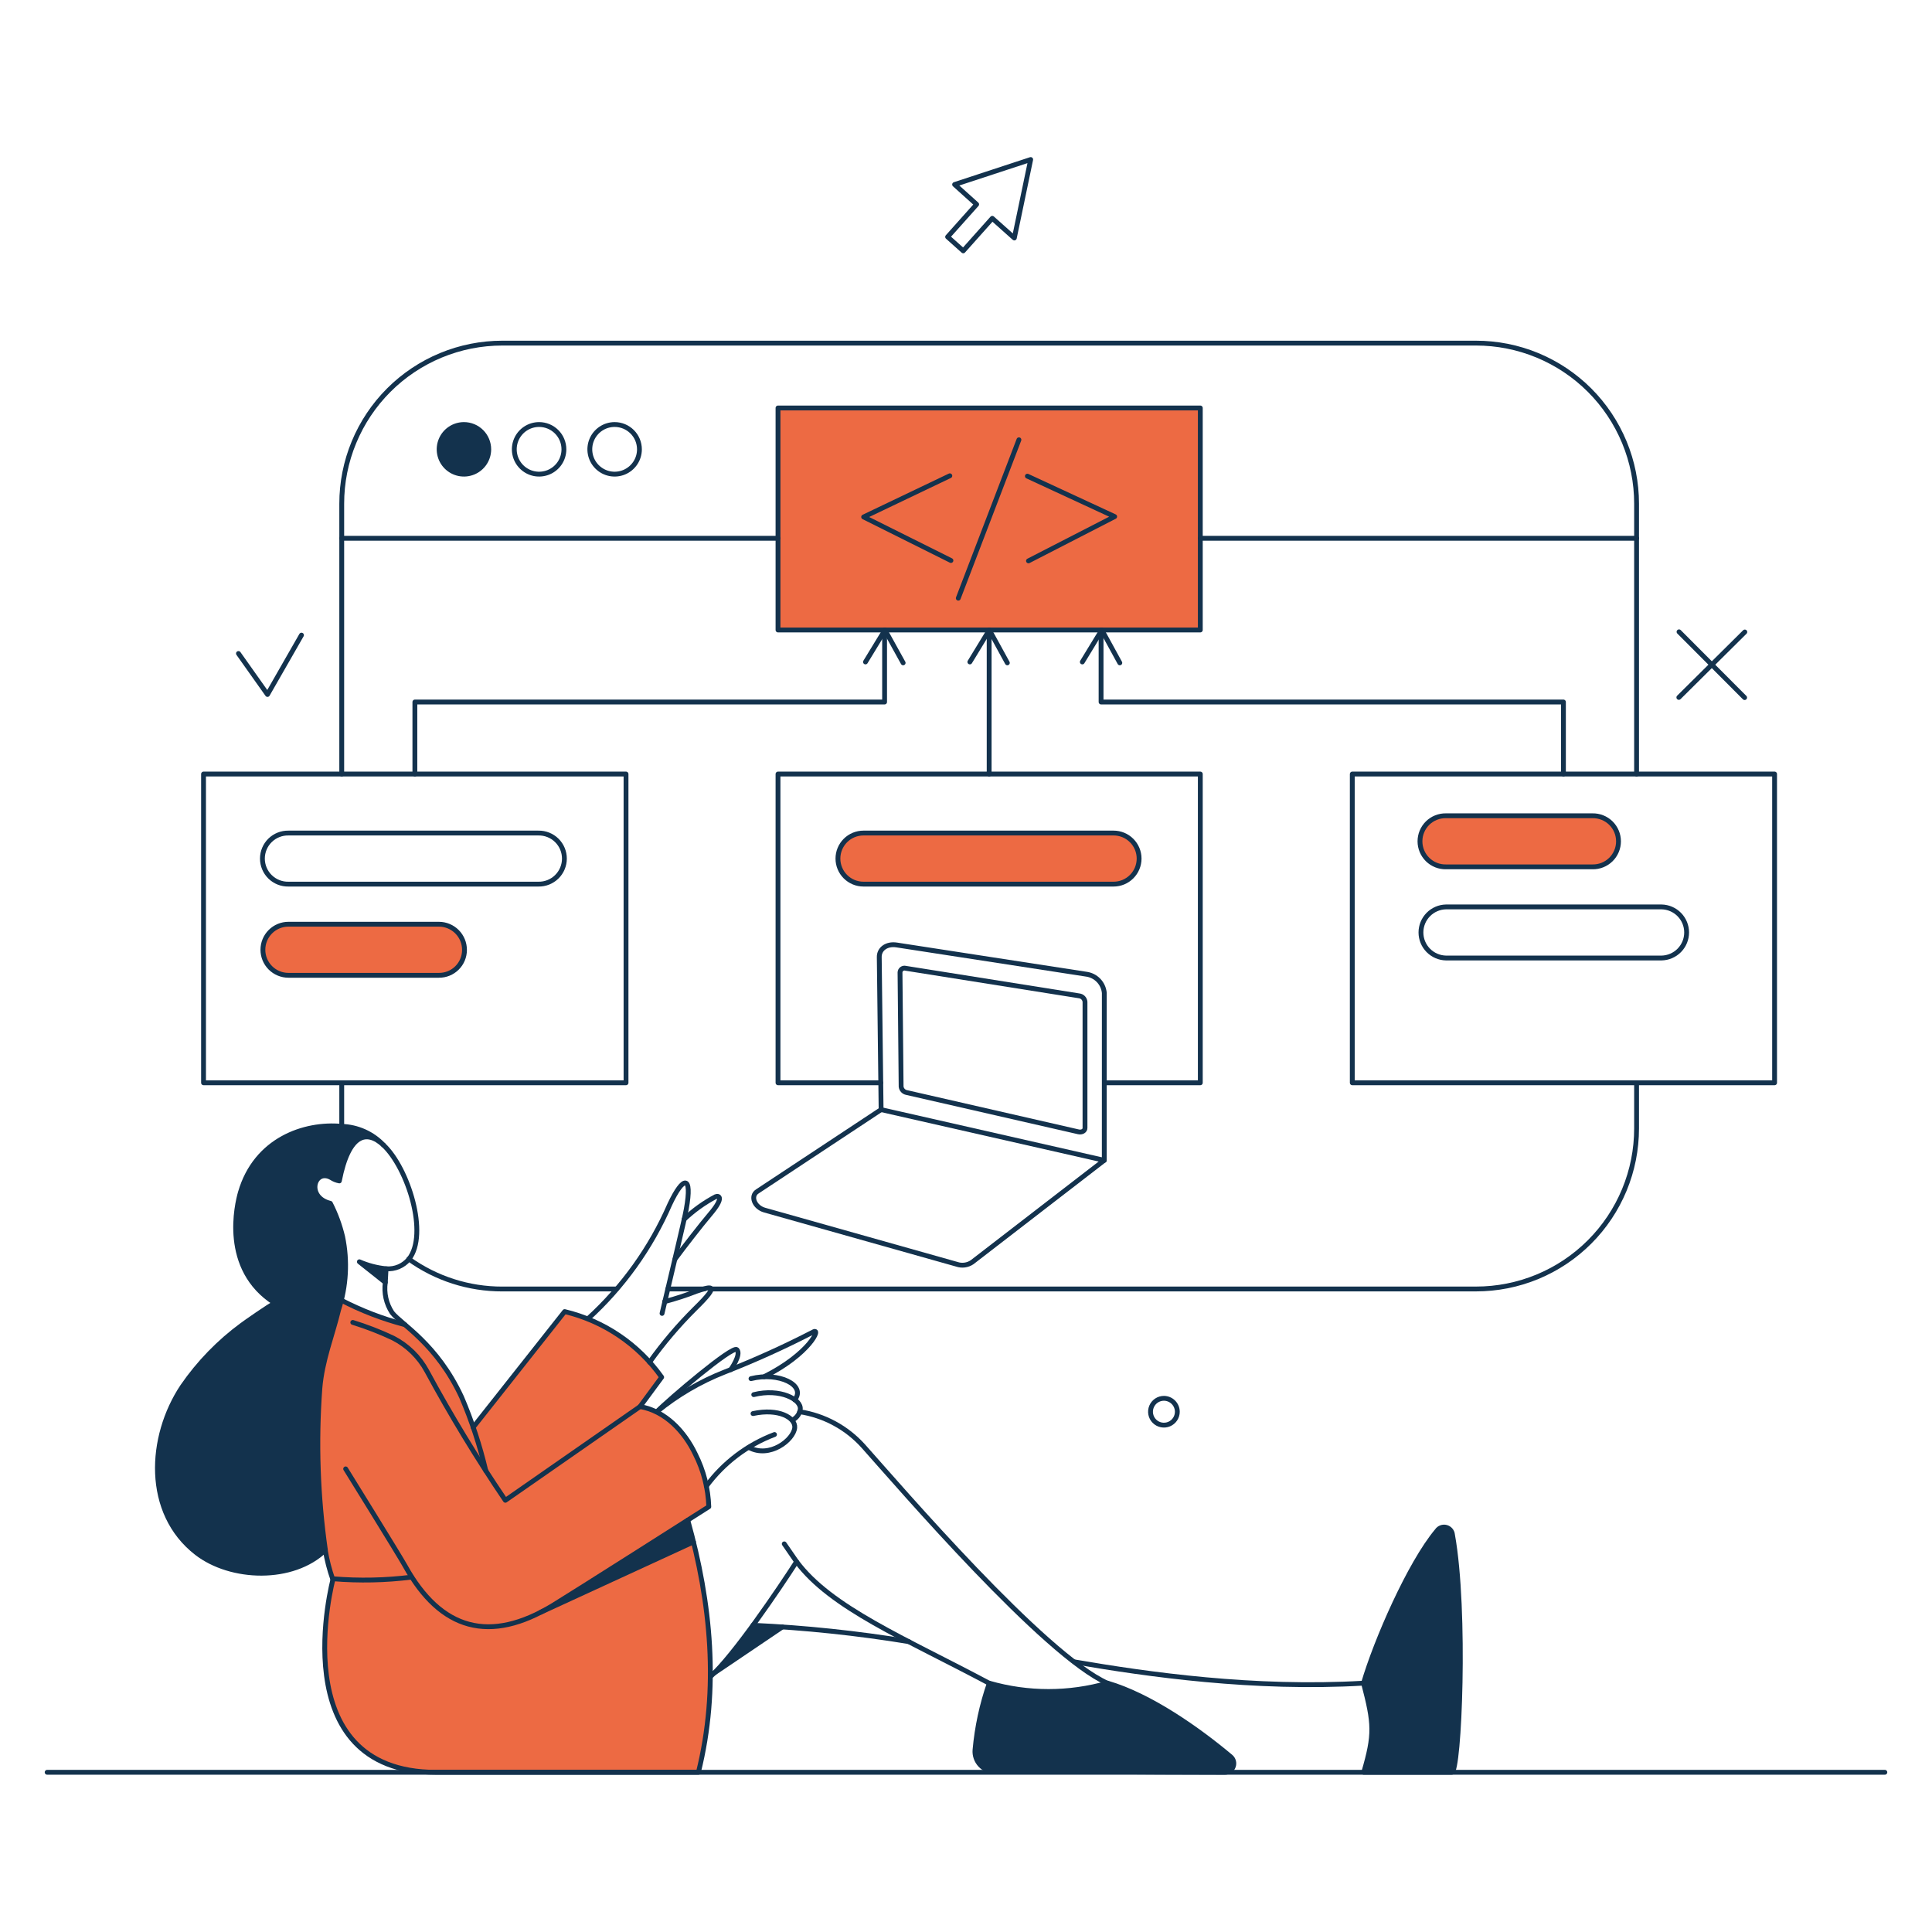 <?xml version="1.0" encoding="UTF-8"?> <svg xmlns="http://www.w3.org/2000/svg" fill="none" viewBox="0.125 0.125 199.75 199.75" stroke-width="0.5" height="400" width="400"><g><g><path fill="#ed6a43" d="M71.88 159.536L56.072 166.813C56.49 166.604 73.438 155.927 73.438 155.927C73.438 151.992 70.754 146.341 66.332 145.572L68.555 142.532C66.151 139.131 62.592 136.72 58.542 135.748L49.08 147.719C47.853 143.534 45.381 139.823 41.993 137.078C39.701 136.48 37.483 135.626 35.381 134.533C34.481 138.115 33.406 140.801 33.181 143.653C32.781 148.615 32.868 159.253 34.549 163.453C34.169 164.992 29.875 183.346 45.227 183.365H72.336C74.278 175.549 73.722 167.341 71.88 159.536Z"></path><path fill="#ed6a43" d="M124.225 65.259H80.563V42.306H124.225V65.259Z"></path><path fill="#ed6a43" d="M115.257 86.253H89.4C88.7 86.253 88.028 86.531 87.532 87.026C87.037 87.522 86.759 88.194 86.759 88.894C86.759 89.594 87.037 90.266 87.532 90.761C88.028 91.257 88.7 91.535 89.4 91.535H115.259C115.959 91.535 116.631 91.257 117.126 90.761C117.622 90.266 117.9 89.594 117.9 88.894C117.9 88.194 117.622 87.522 117.126 87.026C116.631 86.531 115.959 86.253 115.259 86.253H115.257Z"></path><path fill="#ed6a43" d="M45.508 100.962H29.928C29.228 100.962 28.556 100.684 28.061 100.188C27.565 99.693 27.287 99.021 27.287 98.321C27.287 97.621 27.565 96.949 28.061 96.454C28.556 95.958 29.228 95.68 29.928 95.68H45.508C46.208 95.68 46.88 95.958 47.376 96.454C47.871 96.949 48.149 97.621 48.149 98.321C48.149 99.021 47.871 99.693 47.376 100.188C46.88 100.684 46.208 100.962 45.508 100.962Z"></path><path fill="#ed6a43" d="M164.771 84.468H149.628C149.277 84.461 148.928 84.524 148.602 84.654C148.275 84.784 147.978 84.977 147.727 85.223C147.477 85.469 147.278 85.762 147.142 86.086C147.006 86.41 146.936 86.757 146.936 87.109C146.936 87.46 147.006 87.807 147.142 88.131C147.278 88.455 147.477 88.748 147.727 88.994C147.978 89.24 148.275 89.433 148.602 89.563C148.928 89.693 149.277 89.756 149.628 89.749H164.771C165.122 89.756 165.471 89.693 165.797 89.563C166.124 89.433 166.421 89.24 166.672 88.994C166.922 88.748 167.121 88.455 167.257 88.131C167.393 87.807 167.463 87.46 167.463 87.109C167.463 86.757 167.393 86.41 167.257 86.086C167.121 85.762 166.922 85.469 166.672 85.223C166.421 84.977 166.124 84.784 165.797 84.654C165.471 84.524 165.122 84.461 164.771 84.468Z"></path></g><g><path fill="#13324d" d="M37.281 130.58L39.96 132.708C39.96 132.252 39.998 131.796 40.017 131.303C39.073 131.207 38.15 130.963 37.281 130.58V130.58Z"></path><path fill="#13324d" d="M24.988 123.4C24.646 124.577 22.988 131.323 28.56 134.856C28.028 135.084 25.387 136.947 25.16 137.118C22.774 138.882 20.693 141.025 19 143.462C15.523 148.687 15.105 156.515 20.444 160.677C23.978 163.412 30.4 163.641 33.763 160.377C32.972 154.847 32.781 149.248 33.193 143.677C33.421 140.75 34.485 138.243 35.131 135.544C36.594 129.497 35.626 127.918 34.276 124.544C31.711 123.918 32.623 120.878 34.39 121.903C34.638 122.065 34.916 122.175 35.207 122.227C36.176 117.287 38.057 116.927 39.767 118.521C37.323 115.312 27.35 115.33 24.988 123.4Z"></path><path fill="#13324d" d="M71.215 157.294C57.953 165.735 56.887 166.387 56.034 166.813L71.842 159.536L71.215 157.294Z"></path><path fill="#13324d" d="M127.36 181.747C123.997 178.897 119.06 175.439 114.649 174.147C110.651 175.297 106.411 175.297 102.413 174.147C101.631 176.375 101.133 178.694 100.931 181.047C100.907 181.328 100.943 181.61 101.034 181.877C101.126 182.143 101.272 182.388 101.463 182.595C101.654 182.802 101.886 182.967 102.145 183.079C102.403 183.191 102.682 183.248 102.964 183.247C110.621 183.266 117.271 183.347 126.771 183.362C126.959 183.363 127.143 183.306 127.298 183.199C127.452 183.091 127.57 182.939 127.634 182.762C127.698 182.585 127.707 182.393 127.658 182.211C127.609 182.029 127.505 181.867 127.36 181.747V181.747Z"></path><path fill="#13324d" d="M150.293 158.814C150.279 158.633 150.209 158.46 150.092 158.321C149.975 158.181 149.818 158.081 149.642 158.035C149.466 157.989 149.28 157.999 149.11 158.064C148.94 158.129 148.794 158.245 148.693 158.396C145.843 161.76 142.385 169.74 141.093 174.147C142.193 178.366 142.271 179.41 141.112 183.363H150.212C151 183.438 151.7 166.662 150.293 158.814Z"></path><path fill="#13324d" d="M50.657 46.581C50.657 47.088 50.507 47.584 50.225 48.006C49.943 48.428 49.542 48.757 49.074 48.951C48.605 49.145 48.089 49.196 47.592 49.097C47.094 48.998 46.637 48.753 46.278 48.395C45.92 48.036 45.675 47.579 45.576 47.081C45.477 46.584 45.528 46.068 45.722 45.599C45.916 45.131 46.245 44.73 46.667 44.448C47.089 44.166 47.585 44.016 48.092 44.016C48.772 44.016 49.425 44.287 49.905 44.768C50.386 45.248 50.657 45.901 50.657 46.581Z"></path><path fill="#13324d" d="M81.019 168.334L74.008 173.065C75.447 171.516 76.781 169.872 78 168.144C77.979 168.162 79.138 168.2 81.019 168.334Z"></path></g><g><path stroke="#13324d" stroke-linecap="round" stroke-linejoin="round" d="M42.392 130.295C45.211 132.318 48.594 133.402 52.063 133.395H63.863"></path><path stroke="#13324d" stroke-linecap="round" stroke-linejoin="round" d="M72.944 133.392H69.163"></path><path stroke="#13324d" stroke-linecap="round" stroke-linejoin="round" d="M73.647 133.393H152.725C154.906 133.394 157.066 132.965 159.081 132.131C161.096 131.296 162.927 130.073 164.469 128.531C166.011 126.989 167.234 125.158 168.069 123.143C168.903 121.128 169.332 118.968 169.331 116.787V112.074"></path><path stroke="#13324d" stroke-linecap="round" stroke-linejoin="round" d="M169.331 80.154V52.205C169.332 50.024 168.903 47.865 168.068 45.85C167.234 43.835 166.011 42.004 164.469 40.462C162.926 38.92 161.096 37.697 159.081 36.862C157.066 36.028 154.906 35.599 152.725 35.6H52.063C49.882 35.599 47.722 36.028 45.708 36.862C43.692 37.697 41.861 38.92 40.319 40.462C38.777 42.004 37.554 43.835 36.72 45.85C35.885 47.865 35.456 50.024 35.457 52.205V80.154"></path><path stroke="#13324d" stroke-linecap="round" stroke-linejoin="round" d="M35.457 116.615V112.074"></path><path stroke="#13324d" stroke-linecap="round" stroke-linejoin="round" d="M34.545 163.451C34.185 162.438 33.917 161.395 33.745 160.334"></path><path stroke="#13324d" stroke-linecap="round" stroke-linejoin="round" d="M36.6 136.85C38.024 137.289 39.414 137.829 40.761 138.465C42.247 139.224 43.468 140.417 44.261 141.885C46.74 146.47 49.448 150.928 52.374 155.242L66.301 145.552C68.942 146.009 70.907 148.142 72.02 150.474C72.872 152.163 73.346 154.017 73.407 155.907C72.37 156.576 59.244 164.915 57.314 166.092C50.791 170.07 45.708 168.702 42 162.007C41.411 160.943 35.863 151.994 35.863 151.994"></path><path stroke="#13324d" stroke-linecap="round" stroke-linejoin="round" d="M39.96 132.708L37.281 130.58C38.156 130.963 39.086 131.207 40.036 131.302"></path><path stroke="#13324d" stroke-linecap="round" stroke-linejoin="round" d="M50.353 152.184C49.737 149.577 48.898 147.028 47.845 144.565C45.295 139.056 41.603 137.049 40.663 135.844C40.054 134.919 39.806 133.804 39.963 132.708L40.039 131.302C40.487 131.34 40.937 131.268 41.351 131.093C41.765 130.917 42.13 130.643 42.414 130.295C44.44 127.721 42.319 120.909 39.773 118.515"></path><path stroke="#13324d" stroke-linecap="round" stroke-linejoin="round" d="M39.77 118.515C38.06 116.915 36.179 117.281 35.21 122.221C34.919 122.169 34.641 122.059 34.393 121.897C32.625 120.873 31.714 123.911 34.279 124.538C34.84 125.637 35.268 126.799 35.552 128C36.069 130.508 35.925 133.107 35.134 135.542C34.485 138.242 33.434 140.749 33.196 143.675C32.787 149.246 32.978 154.845 33.766 160.375C30.403 163.643 23.977 163.421 20.447 160.675C15.1 156.524 15.519 148.683 19 143.462C20.684 141.019 22.765 138.875 25.156 137.117C25.383 136.944 28.025 135.083 28.556 134.855C22.989 131.321 24.641 124.576 24.984 123.399C26.574 117.944 31.595 116.212 35.453 116.577C37.091 116.629 38.643 117.325 39.77 118.515V118.515Z"></path><path stroke="#13324d" stroke-linecap="round" stroke-linejoin="round" d="M73.565 173.485C75.975 171.347 80.738 164.305 82.482 161.585C86.026 166.357 93.672 169.509 102.375 174.143"></path><path stroke="#13324d" stroke-linecap="round" stroke-linejoin="round" d="M114.649 174.166C108.072 171.254 93.112 153.816 89.398 149.657C87.681 147.738 85.35 146.475 82.805 146.084"></path><path stroke="#13324d" stroke-linecap="round" stroke-linejoin="round" d="M71.825 159.544L56.034 166.813"></path><path stroke="#13324d" stroke-linecap="round" stroke-linejoin="round" d="M71.234 157.294C73.634 165.873 74.486 174.72 72.334 183.363H45.223C29.187 183.363 34.564 163.355 34.564 163.355C37.267 163.579 39.986 163.521 42.677 163.184"></path><path stroke="#13324d" stroke-linecap="round" stroke-linejoin="round" d="M114.649 174.147C119.057 175.439 123.981 178.916 127.36 181.747C127.505 181.867 127.609 182.029 127.659 182.211C127.708 182.393 127.7 182.586 127.635 182.763C127.571 182.94 127.453 183.092 127.298 183.2C127.144 183.307 126.959 183.364 126.771 183.363C117.271 183.353 110.621 183.263 102.964 183.248C102.683 183.249 102.404 183.191 102.146 183.078C101.888 182.966 101.656 182.801 101.465 182.594C101.274 182.387 101.128 182.143 101.036 181.877C100.944 181.611 100.908 181.329 100.931 181.048C101.14 178.696 101.638 176.379 102.413 174.148C106.411 175.298 110.651 175.297 114.649 174.147V174.147Z"></path><path stroke="#13324d" stroke-linecap="round" stroke-linejoin="round" d="M141.1 174.147C142.392 169.739 145.869 161.775 148.7 158.396C148.801 158.245 148.947 158.13 149.117 158.066C149.287 158.001 149.473 157.991 149.648 158.037C149.824 158.083 149.981 158.183 150.098 158.322C150.215 158.461 150.285 158.633 150.3 158.814C151.716 166.66 151 183.439 150.224 183.363H141.124C142.275 179.411 142.2 178.365 141.1 174.147Z"></path><path stroke="#13324d" stroke-linecap="round" stroke-linejoin="round" d="M141.1 174.147C129.795 174.812 118.813 173.254 111.213 171.947"></path><path stroke="#13324d" stroke-linecap="round" stroke-linejoin="round" d="M78.055 144.317C80.772 143.634 83.022 144.81 82.862 145.856C82.828 146.068 82.748 146.27 82.626 146.447C82.505 146.625 82.347 146.773 82.162 146.882"></path><path stroke="#13324d" stroke-linecap="round" stroke-linejoin="round" d="M77.77 142.664C80.62 141.942 83.508 143.329 82.292 144.849"></path><path stroke="#13324d" stroke-linecap="round" stroke-linejoin="round" d="M73.153 153.779C74.94 151.359 77.387 149.506 80.2 148.44"></path><path stroke="#13324d" stroke-linecap="round" stroke-linejoin="round" d="M77.979 146.274C80.62 145.704 82.387 146.692 82.292 147.737C82.178 148.991 79.692 150.949 77.542 149.77"></path><path stroke="#13324d" stroke-linecap="round" stroke-linejoin="round" d="M68.042 146.084C69.258 144.83 75.856 139.221 76.307 139.662C76.807 140.151 75.68 141.734 75.68 141.734"></path><path stroke="#13324d" stroke-linecap="round" stroke-linejoin="round" d="M68.042 146.084C70.144 144.361 72.504 142.977 75.034 141.984C78.156 140.764 81.213 139.382 84.192 137.843C85.092 137.313 83.85 140.104 79.138 142.459"></path><path stroke="#13324d" stroke-linecap="round" stroke-linejoin="round" d="M124.225 55.777H169.331"></path><path stroke="#13324d" stroke-linecap="round" stroke-linejoin="round" d="M35.457 55.777H80.563"></path><path stroke="#13324d" stroke-linecap="round" stroke-linejoin="round" d="M50.657 46.581C50.657 47.088 50.507 47.584 50.225 48.006C49.943 48.428 49.542 48.757 49.074 48.951C48.605 49.145 48.089 49.196 47.592 49.097C47.094 48.998 46.637 48.753 46.278 48.395C45.92 48.036 45.675 47.579 45.576 47.081C45.477 46.584 45.528 46.068 45.722 45.599C45.916 45.131 46.245 44.73 46.667 44.448C47.089 44.166 47.585 44.016 48.092 44.016C48.772 44.016 49.425 44.287 49.905 44.768C50.386 45.248 50.657 45.901 50.657 46.581Z"></path><path stroke="#13324d" stroke-linecap="round" stroke-linejoin="round" d="M58.428 46.581C58.428 47.088 58.278 47.584 57.996 48.006C57.714 48.428 57.313 48.757 56.845 48.951C56.376 49.145 55.86 49.196 55.363 49.097C54.865 48.998 54.408 48.753 54.049 48.395C53.691 48.036 53.446 47.579 53.347 47.081C53.248 46.584 53.299 46.068 53.493 45.599C53.687 45.131 54.016 44.73 54.438 44.448C54.86 44.166 55.356 44.016 55.863 44.016C56.543 44.016 57.196 44.287 57.676 44.768C58.157 45.248 58.428 45.901 58.428 46.581Z"></path><path stroke="#13324d" stroke-linecap="round" stroke-linejoin="round" d="M66.237 46.581C66.237 47.088 66.087 47.584 65.805 48.006C65.523 48.428 65.122 48.757 64.654 48.951C64.185 49.145 63.669 49.196 63.172 49.097C62.674 48.998 62.217 48.753 61.858 48.395C61.499 48.036 61.255 47.579 61.156 47.081C61.057 46.584 61.108 46.068 61.302 45.599C61.496 45.131 61.825 44.73 62.247 44.448C62.669 44.166 63.165 44.016 63.672 44.016C64.352 44.016 65.004 44.287 65.485 44.768C65.966 45.248 66.237 45.901 66.237 46.581Z"></path><path stroke="#13324d" stroke-linecap="round" stroke-linejoin="round" d="M49.042 147.7L58.504 135.73C62.559 136.701 66.124 139.111 68.536 142.513L66.294 145.553"></path><path stroke="#13324d" stroke-linecap="round" stroke-linejoin="round" d="M68.574 135.919C69.809 130.637 70.851 126.419 71.082 125.127C71.719 121.573 70.782 121.653 69.372 124.652C67.418 129.143 64.537 133.171 60.917 136.47"></path><path stroke="#13324d" stroke-linecap="round" stroke-linejoin="round" d="M70.854 126.192C71.826 125.27 72.919 124.484 74.103 123.855C74.446 123.704 75.036 123.914 73.552 125.655C72.566 126.815 70.759 129.155 69.923 130.291"></path><path stroke="#13324d" stroke-linecap="round" stroke-linejoin="round" d="M68.84 134.7C69.968 134.403 71.078 134.041 72.165 133.616C73.512 133.174 74.783 132.7 71.975 135.44C70.258 137.148 68.688 138.997 67.282 140.969"></path><path stroke="#13324d" stroke-linecap="round" stroke-linejoin="round" d="M114.3 102.784C114.254 102.297 114.044 101.839 113.704 101.487C113.364 101.135 112.914 100.908 112.429 100.845L92.818 97.824C91.811 97.672 91.018 98.224 91.032 99.079L91.222 114.849L78.435 123.3C77.675 123.775 78.112 124.934 79.176 125.238L99.05 130.838C99.311 130.927 99.589 130.955 99.863 130.918C100.137 130.882 100.398 130.783 100.627 130.629L114.297 120.084L114.3 102.784Z"></path><path stroke="#13324d" stroke-linecap="round" stroke-linejoin="round" d="M114.297 120.092L91.222 114.849"></path><path stroke="#13324d" stroke-linecap="round" stroke-linejoin="round" d="M111.628 117.147C111.97 117.224 112.303 117.052 112.303 116.747V103.714C112.292 103.556 112.226 103.406 112.117 103.292C112.007 103.177 111.861 103.105 111.703 103.087L93.767 100.237C93.7 100.217 93.63 100.213 93.561 100.225C93.493 100.236 93.428 100.263 93.371 100.303C93.314 100.343 93.268 100.396 93.234 100.457C93.201 100.518 93.181 100.586 93.178 100.655L93.292 112.474C93.309 112.623 93.374 112.763 93.477 112.872C93.579 112.982 93.714 113.055 93.862 113.082L111.628 117.147Z"></path><path stroke="#13324d" stroke-linecap="round" stroke-linejoin="round" d="M64.85 112.074H21.169V80.154H64.85V112.074Z"></path><path stroke="#13324d" stroke-linecap="round" stroke-linejoin="round" d="M91.184 112.074H80.563V80.154H124.225V112.074H114.326"></path><path stroke="#13324d" stroke-linecap="round" stroke-linejoin="round" d="M183.6 112.074H139.938V80.154H183.6V112.074Z"></path><path stroke="#13324d" stroke-linecap="round" stroke-linejoin="round" d="M124.225 65.259H80.563V42.306H124.225V65.259Z"></path><path stroke="#13324d" stroke-linecap="round" stroke-linejoin="round" d="M102.394 65.259V80.154"></path><path stroke="#13324d" stroke-linecap="round" stroke-linejoin="round" d="M113.965 65.259V72.706H161.769V80.154"></path><path stroke="#13324d" stroke-linecap="round" stroke-linejoin="round" d="M91.583 65.259V72.706H43.019V80.154"></path><path stroke="#13324d" stroke-linecap="round" stroke-linejoin="round" d="M98.442 58.076L89.417 53.574L98.328 49.317"></path><path stroke="#13324d" stroke-linecap="round" stroke-linejoin="round" d="M106.46 58.114L115.371 53.535L106.346 49.355"></path><path stroke="#13324d" stroke-linecap="round" stroke-linejoin="round" d="M105.472 45.594L99.202 61.971"></path><path stroke="#13324d" stroke-linecap="round" stroke-linejoin="round" d="M55.787 91.535C56.138 91.542 56.487 91.479 56.813 91.349C57.14 91.219 57.437 91.026 57.688 90.78C57.938 90.534 58.138 90.241 58.273 89.917C58.409 89.593 58.479 89.246 58.479 88.894C58.479 88.543 58.409 88.196 58.273 87.872C58.138 87.548 57.938 87.255 57.688 87.009C57.437 86.763 57.14 86.57 56.813 86.44C56.487 86.311 56.138 86.247 55.787 86.254H29.947C29.596 86.247 29.247 86.311 28.921 86.44C28.594 86.57 28.297 86.763 28.046 87.009C27.796 87.255 27.596 87.548 27.461 87.872C27.325 88.196 27.255 88.543 27.255 88.894C27.255 89.246 27.325 89.593 27.461 89.917C27.596 90.241 27.796 90.534 28.046 90.78C28.297 91.026 28.594 91.219 28.921 91.349C29.247 91.479 29.596 91.542 29.947 91.535H55.787Z"></path><path stroke="#13324d" stroke-linecap="round" stroke-linejoin="round" d="M115.257 86.253C115.957 86.253 116.629 86.531 117.124 87.027C117.62 87.522 117.898 88.194 117.898 88.894C117.898 89.594 117.62 90.266 117.124 90.761C116.629 91.257 115.957 91.535 115.257 91.535H89.4C88.7 91.535 88.028 91.257 87.532 90.761C87.037 90.266 86.759 89.594 86.759 88.894C86.759 88.194 87.037 87.522 87.532 87.027C88.028 86.531 88.7 86.253 89.4 86.253H115.257Z"></path><path stroke="#13324d" stroke-linecap="round" stroke-linejoin="round" d="M45.508 95.68C46.211 95.682 46.884 95.964 47.379 96.462C47.874 96.961 48.151 97.635 48.149 98.338C48.149 98.684 48.081 99.027 47.948 99.347C47.815 99.666 47.621 99.956 47.375 100.2C47.13 100.444 46.838 100.637 46.518 100.768C46.197 100.899 45.854 100.965 45.508 100.962H29.947C29.247 100.962 28.575 100.684 28.079 100.189C27.584 99.693 27.306 99.022 27.306 98.321C27.306 97.621 27.584 96.949 28.079 96.454C28.575 95.958 29.247 95.68 29.947 95.68H45.508Z"></path><path stroke="#13324d" stroke-linecap="round" stroke-linejoin="round" d="M164.771 84.468C165.122 84.461 165.471 84.524 165.797 84.654C166.124 84.784 166.421 84.977 166.672 85.223C166.922 85.469 167.121 85.762 167.257 86.086C167.393 86.41 167.463 86.757 167.463 87.109C167.463 87.46 167.393 87.807 167.257 88.131C167.121 88.455 166.922 88.748 166.672 88.994C166.421 89.24 166.124 89.433 165.797 89.563C165.471 89.693 165.122 89.756 164.771 89.749H149.628C149.277 89.756 148.928 89.693 148.602 89.563C148.275 89.433 147.978 89.24 147.727 88.994C147.477 88.748 147.278 88.455 147.142 88.131C147.006 87.807 146.936 87.46 146.936 87.109C146.936 86.757 147.006 86.41 147.142 86.086C147.278 85.762 147.477 85.469 147.727 85.223C147.978 84.977 148.275 84.784 148.602 84.654C148.928 84.524 149.277 84.461 149.628 84.468H164.771Z"></path><path stroke="#13324d" stroke-linecap="round" stroke-linejoin="round" d="M171.915 93.891C172.607 93.904 173.265 94.189 173.75 94.683C174.234 95.177 174.506 95.841 174.506 96.532C174.506 97.224 174.234 97.888 173.75 98.382C173.265 98.876 172.607 99.16 171.915 99.174H149.628C148.936 99.16 148.278 98.876 147.793 98.382C147.309 97.888 147.037 97.224 147.037 96.532C147.037 95.841 147.309 95.177 147.793 94.683C148.278 94.189 148.936 93.904 149.628 93.891H171.915Z"></path><path stroke="#13324d" stroke-linecap="round" stroke-linejoin="round" d="M89.607 68.564L91.621 65.259L93.502 68.659"></path><path stroke="#13324d" stroke-linecap="round" stroke-linejoin="round" d="M100.399 68.564L102.413 65.259L104.275 68.659"></path><path stroke="#13324d" stroke-linecap="round" stroke-linejoin="round" d="M112.027 68.564L114.041 65.259L115.903 68.659"></path><path stroke="#13324d" stroke-linecap="round" stroke-linejoin="round" d="M180.522 65.467L173.701 72.231"></path><path stroke="#13324d" stroke-linecap="round" stroke-linejoin="round" d="M180.503 72.25L173.72 65.449"></path><path stroke="#13324d" stroke-linecap="round" stroke-linejoin="round" d="M24.779 67.69L27.781 71.927L31.296 65.79"></path><path stroke="#13324d" stroke-linecap="round" stroke-linejoin="round" d="M41.974 137.079C39.682 136.479 37.464 135.625 35.362 134.532"></path><path stroke="#13324d" stroke-linecap="round" stroke-linejoin="round" d="M102.755 17.91L98.822 19.202L101.102 21.254L98.1 24.617L99.715 26.061L102.717 22.698L104.997 24.731L106.688 16.618L102.755 17.91Z"></path><path stroke="#13324d" stroke-linecap="round" stroke-linejoin="round" d="M121.85 146.084C121.85 146.358 121.769 146.626 121.616 146.855C121.464 147.083 121.247 147.26 120.994 147.365C120.74 147.47 120.461 147.498 120.192 147.444C119.923 147.391 119.676 147.259 119.482 147.065C119.288 146.871 119.156 146.624 119.103 146.355C119.049 146.086 119.077 145.807 119.182 145.553C119.287 145.3 119.464 145.083 119.692 144.931C119.921 144.778 120.189 144.697 120.463 144.697C120.83 144.699 121.182 144.846 121.441 145.106C121.701 145.365 121.848 145.717 121.85 146.084Z"></path><path stroke="#13324d" stroke-linecap="round" stroke-linejoin="round" d="M5 183.362H195"></path><path stroke="#13324d" stroke-linecap="round" stroke-linejoin="round" d="M81.019 168.334L73.989 173.084"></path><path stroke="#13324d" stroke-linecap="round" stroke-linejoin="round" d="M77.979 168.162C83.378 168.412 88.758 168.977 94.091 169.854"></path><path stroke="#13324d" stroke-linecap="round" stroke-linejoin="round" d="M82.482 161.589L81.209 159.745"></path></g></g></svg> 